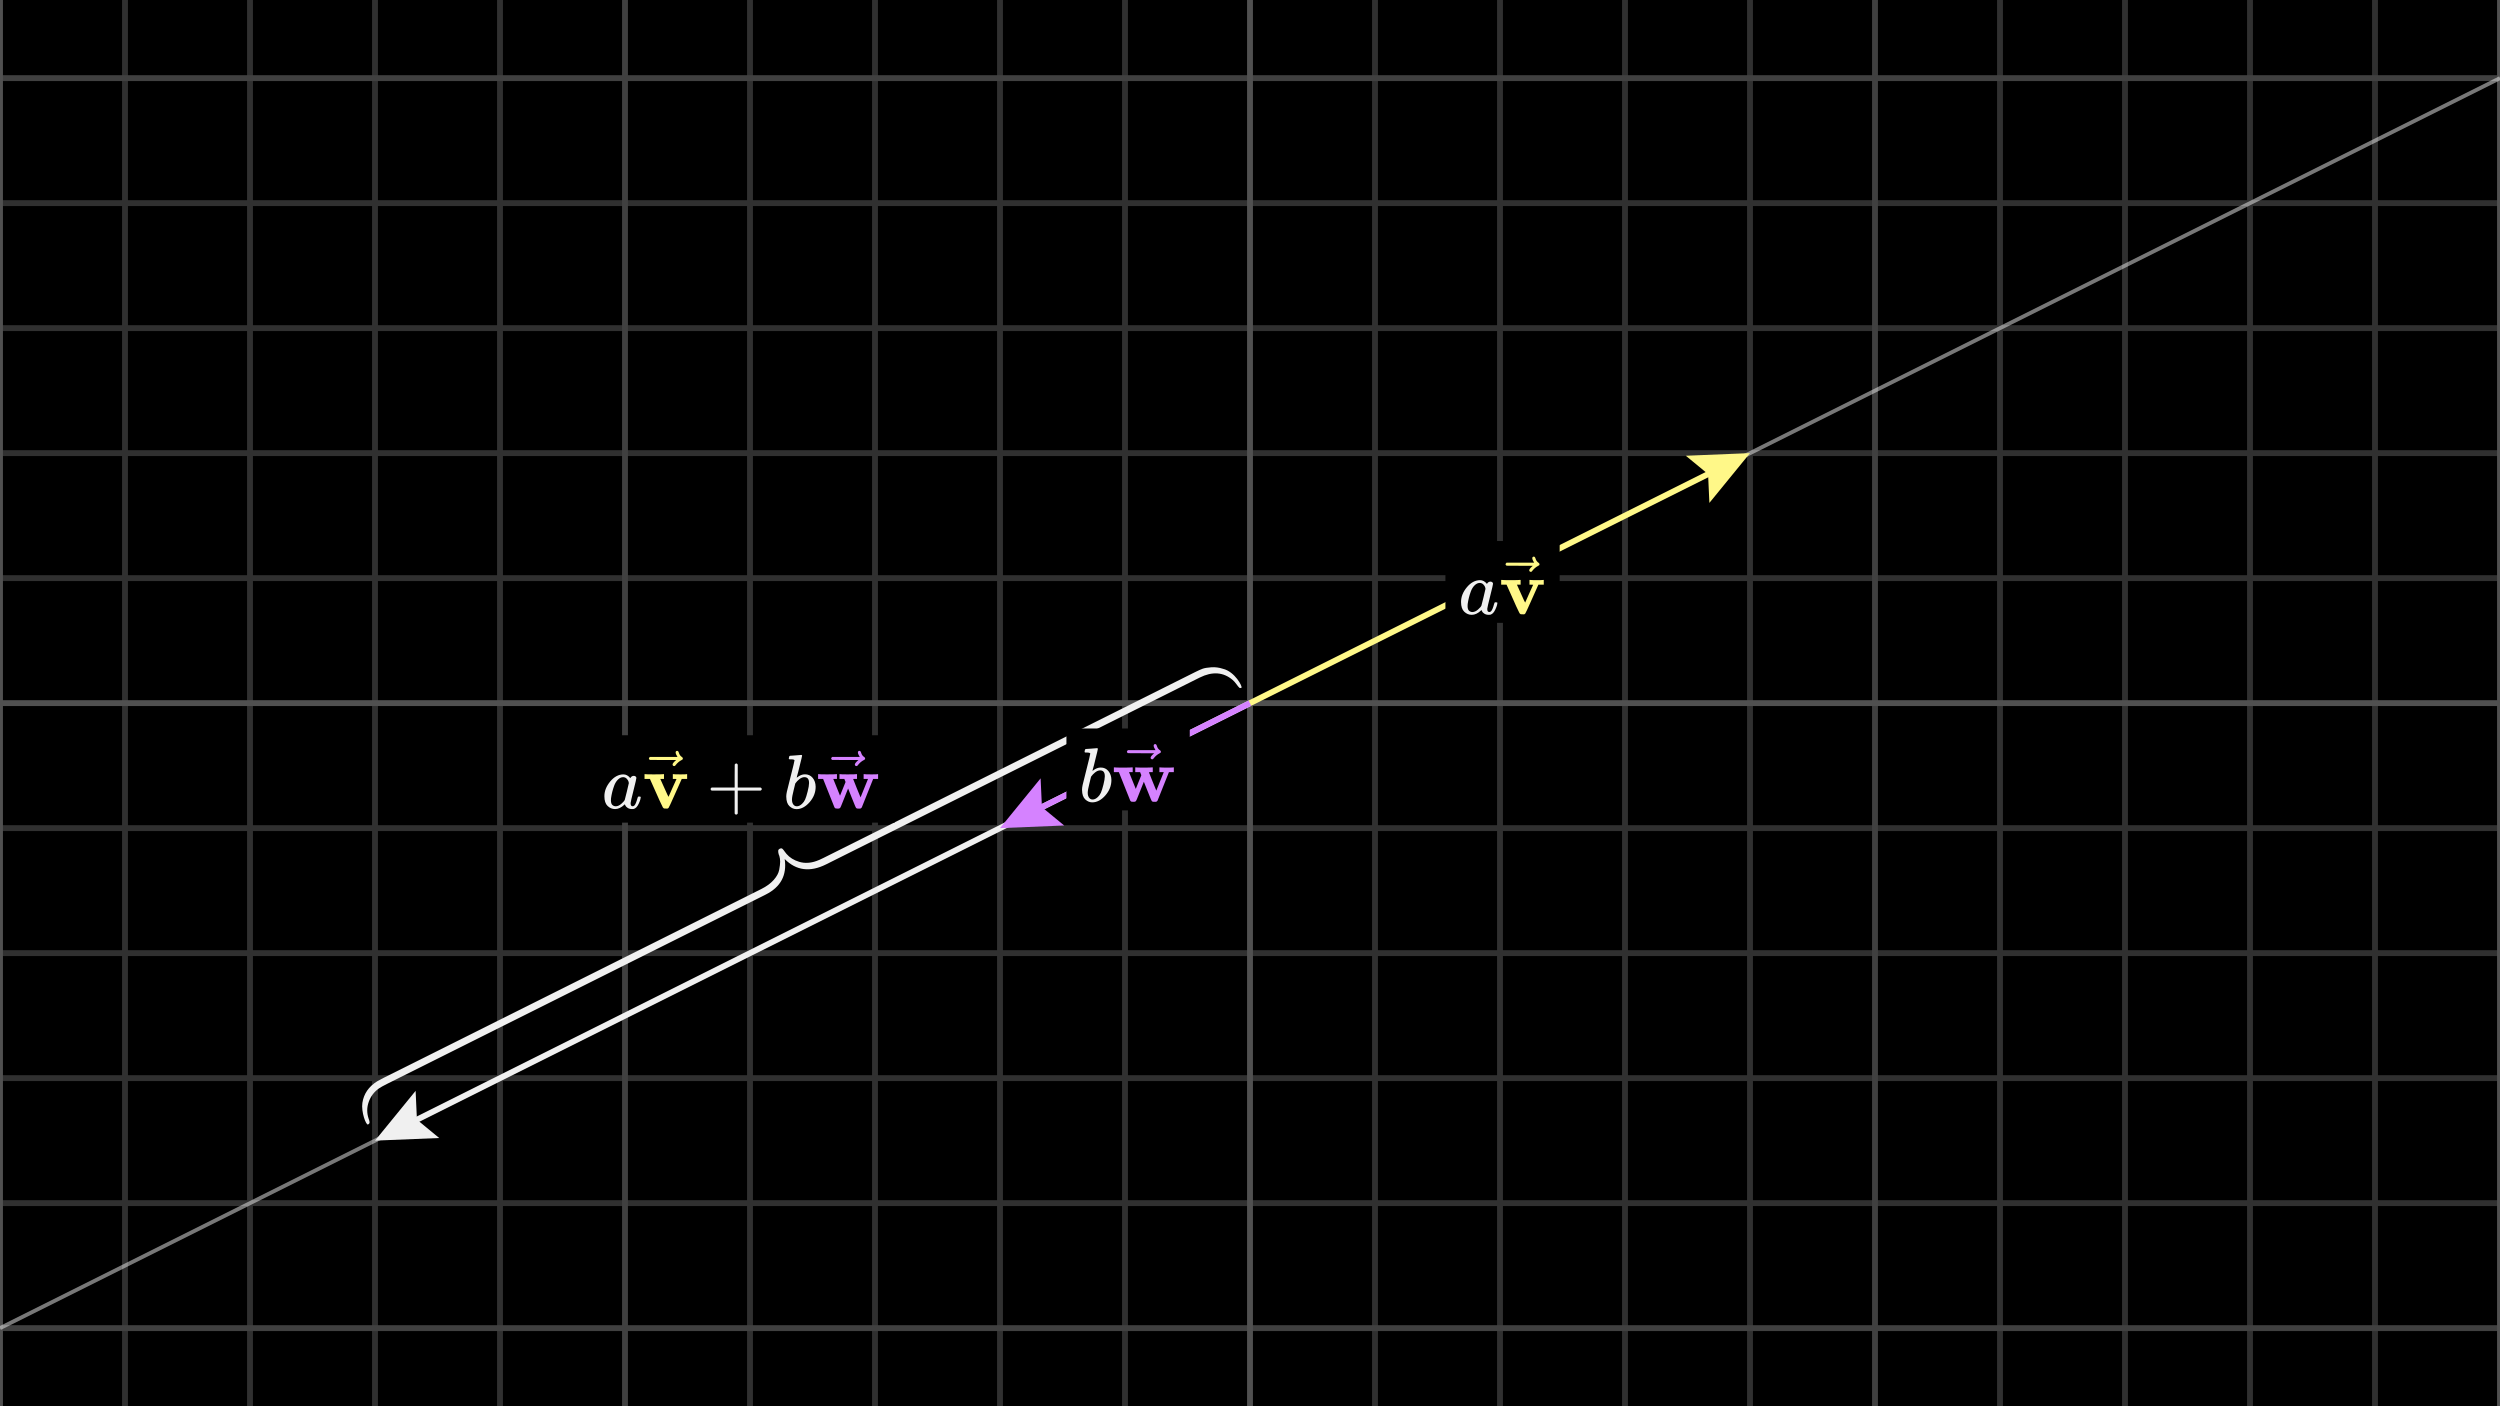 <svg width="640" height="360" viewBox="0 0 640 360" fill="none" xmlns="http://www.w3.org/2000/svg">
<rect x="0" y="0" width="640" height="360" fill="#808080" stroke="none"/>
<g clip-path="url(#clip0_1586_6574)">
<path d="M640 0H0V360H640V0Z" fill="black"/>
<g clip-path="url(#clip1_1586_6574)">
<path d="M0 52H640" stroke="#303030" stroke-width="1.5"/>
<path d="M0 84H640" stroke="#303030" stroke-width="1.5"/>
<path d="M0 116H640" stroke="#303030" stroke-width="1.5"/>
<path d="M0 148H640" stroke="#303030" stroke-width="1.5"/>
<path d="M0 212H640" stroke="#303030" stroke-width="1.5"/>
<path d="M0 244H640" stroke="#303030" stroke-width="1.5"/>
<path d="M0 276H640" stroke="#303030" stroke-width="1.5"/>
<path d="M0 308H640" stroke="#303030" stroke-width="1.5"/>
<path d="M32 0V360" stroke="#303030" stroke-width="1.5"/>
<path d="M64 0V360" stroke="#303030" stroke-width="1.5"/>
<path d="M96 0V360" stroke="#303030" stroke-width="1.5"/>
<path d="M128 0V360" stroke="#303030" stroke-width="1.5"/>
<path d="M192 0V360" stroke="#303030" stroke-width="1.5"/>
<path d="M224 0V360" stroke="#303030" stroke-width="1.5"/>
<path d="M256 0V360" stroke="#303030" stroke-width="1.5"/>
<path d="M288 0V360" stroke="#303030" stroke-width="1.5"/>
<path d="M352 0V360" stroke="#303030" stroke-width="1.5"/>
<path d="M384 0V360" stroke="#303030" stroke-width="1.5"/>
<path d="M416 0V360" stroke="#303030" stroke-width="1.5"/>
<path d="M448 0V360" stroke="#303030" stroke-width="1.5"/>
<path d="M512 0V360" stroke="#303030" stroke-width="1.5"/>
<path d="M544 0V360" stroke="#303030" stroke-width="1.5"/>
<path d="M576 0V360" stroke="#303030" stroke-width="1.5"/>
<path d="M608 0V360" stroke="#303030" stroke-width="1.5"/>
<path d="M0 20H640" stroke="#404040" stroke-width="1.5"/>
<path d="M0 340H640" stroke="#404040" stroke-width="1.5"/>
<path d="M160 0V360" stroke="#404040" stroke-width="1.5"/>
<path d="M480 0V360" stroke="#404040" stroke-width="1.5"/>
<path d="M0 180H640" stroke="#505050" stroke-width="1.5"/>
<path d="M0 0V360" stroke="#505050" stroke-width="1.5"/>
<path d="M320 0V360" stroke="#505050" stroke-width="1.5"/>
<path d="M640 0V360" stroke="#505050" stroke-width="1.5"/>
</g>
<path d="M112.435 291.329L96 292L106.398 279.254L106.733 286.633L112.435 291.329Z" fill="#F0F0F0"/>
<path d="M320 180L99.578 290.211" stroke="#F0F0F0" stroke-width="1.5"/>
<path opacity="0.5" d="M0 340L640 20" stroke="#F0F0F0"/>
<path d="M272.435 211.329L256 212L266.398 199.254L266.733 206.633L272.435 211.329Z" fill="#D582FF"/>
<path d="M320 180L259.578 210.211" stroke="#D582FF" stroke-width="1.5"/>
<path d="M431.565 116.671L448 116L437.602 128.746L437.267 121.367L431.565 116.671Z" fill="#FFF888"/>
<path d="M320 180L444.422 117.789" stroke="#FFF888" stroke-width="1.5"/>
<path d="M317.805 176.069C317.573 176.186 317.375 176.165 317.214 176.006C317.053 175.849 316.815 175.553 316.503 175.12C316.189 174.687 315.869 174.333 315.539 174.055C313.164 172.041 310.354 171.845 307.11 173.466L211.496 221.274C207.37 223.337 203.831 222.883 200.882 219.914C201.49 224.054 199.863 227.09 196.006 229.019L99.113 277.465C98.174 277.934 97.477 278.32 97.028 278.618C95.787 279.497 94.911 280.647 94.4 282.072C93.888 283.497 93.882 284.948 94.382 286.429C94.397 286.459 94.43 286.548 94.48 286.697C94.53 286.846 94.562 286.955 94.572 287.023C94.582 287.093 94.594 287.188 94.605 287.311C94.618 287.434 94.583 287.543 94.505 287.637C94.428 287.731 94.329 287.807 94.208 287.868C93.709 288.118 92.422 284.661 92.769 282.337C93.118 280.015 94.385 278.169 96.574 276.801C96.946 276.579 97.508 276.28 98.261 275.903L194.922 227.573C196.227 226.92 197.273 226.154 198.057 225.274C198.84 224.394 199.314 223.528 199.474 222.674C199.635 221.821 199.716 221.131 199.717 220.606C199.719 220.08 199.651 219.585 199.513 219.12C199.469 219.031 199.416 218.897 199.351 218.718C199.285 218.54 199.251 218.387 199.247 218.259C199.243 218.132 199.235 218.007 199.222 217.886C199.207 217.764 199.235 217.649 199.302 217.542C199.369 217.436 199.459 217.353 199.574 217.295C199.728 217.218 199.864 217.177 199.981 217.174C200.1 217.171 200.213 217.215 200.319 217.309C200.426 217.403 200.52 217.508 200.602 217.623C200.684 217.738 200.795 217.89 200.937 218.077C201.079 218.264 201.213 218.436 201.34 218.594C202.153 219.549 203.248 220.23 204.628 220.636C206.007 221.041 207.47 220.966 209.017 220.415C209.43 220.282 210.021 220.023 210.789 219.639L305.971 172.048C306.742 171.663 307.369 171.382 307.856 171.202C308.342 171.023 309.084 170.897 310.083 170.826C311.082 170.755 312.075 170.883 313.061 171.209C316.153 171.928 318.188 175.878 317.807 176.068L317.805 176.069Z" fill="#F0F0F0"/>
<path d="M229.011 188.225H150.726V210.594H229.011V188.225Z" fill="black"/>
<g clip-path="url(#clip2_1586_6574)">
<path d="M154.724 203.833C154.724 202.507 155.223 201.248 156.22 200.053C157.217 198.859 158.339 198.255 159.586 198.242C160.255 198.242 160.846 198.564 161.358 199.207C161.568 198.813 161.87 198.616 162.263 198.616C162.434 198.616 162.585 198.669 162.716 198.774C162.847 198.879 162.913 199.01 162.913 199.168C162.913 199.338 162.67 200.388 162.184 202.317C161.699 204.246 161.45 205.335 161.436 205.585C161.436 205.913 161.482 206.129 161.574 206.234C161.666 206.339 161.804 206.398 161.988 206.411C162.106 206.398 162.237 206.339 162.381 206.234C162.657 205.972 162.926 205.342 163.188 204.345C163.267 204.082 163.333 203.944 163.385 203.931C163.411 203.918 163.477 203.912 163.582 203.912H163.661C163.91 203.912 164.035 203.971 164.035 204.089C164.035 204.167 164.002 204.345 163.936 204.62C163.871 204.896 163.74 205.25 163.543 205.683C163.346 206.116 163.136 206.444 162.913 206.667C162.742 206.838 162.532 206.976 162.283 207.081C162.178 207.107 162.02 207.12 161.81 207.12C161.364 207.12 160.99 207.022 160.688 206.825C160.387 206.628 160.19 206.425 160.098 206.215L159.98 205.919C159.967 205.906 159.94 205.913 159.901 205.939C159.875 205.965 159.849 205.992 159.822 206.018C159.048 206.753 158.261 207.12 157.46 207.12C156.738 207.12 156.102 206.858 155.551 206.333C155 205.808 154.724 204.974 154.724 203.833ZM160.984 200.467C160.984 200.388 160.951 200.244 160.885 200.034C160.82 199.824 160.669 199.594 160.433 199.345C160.196 199.095 159.894 198.964 159.527 198.951C159.068 198.951 158.628 199.154 158.208 199.561C157.788 199.968 157.46 200.5 157.224 201.156C156.843 202.192 156.574 203.268 156.417 204.384C156.417 204.423 156.417 204.495 156.417 204.6C156.417 204.705 156.41 204.784 156.397 204.837C156.397 205.427 156.515 205.834 156.752 206.057C156.988 206.28 157.27 206.398 157.598 206.411C158.097 206.411 158.589 206.195 159.074 205.762C159.56 205.329 159.849 204.994 159.94 204.758C159.967 204.705 160.144 204.003 160.472 202.652C160.8 201.3 160.971 200.572 160.984 200.467Z" fill="#F0F0F0"/>
<path d="M172.381 198.183C172.539 198.223 173.155 198.242 174.231 198.242C175.189 198.242 175.708 198.223 175.787 198.183H175.905V199.404H174.527L172.539 203.852C171.738 205.663 171.279 206.648 171.161 206.805C171.056 206.936 170.931 207.002 170.787 207.002C170.76 207.002 170.714 207.002 170.649 207.002C170.583 207.002 170.518 206.995 170.452 206.982H170.157C169.96 206.982 169.802 206.884 169.684 206.687C169.566 206.49 169.284 205.9 168.838 204.915C168.641 204.482 168.484 204.128 168.365 203.852L166.377 199.404H164.999V198.183H165.157C165.354 198.223 166.082 198.242 167.342 198.242C168.746 198.242 169.566 198.223 169.802 198.183H169.98V199.404H169.035L170.078 201.726C170.747 203.236 171.102 203.99 171.141 203.99C171.141 203.977 171.476 203.223 172.145 201.726C172.814 200.23 173.162 199.463 173.188 199.423C173.188 199.41 173.031 199.404 172.716 199.404H172.243V198.183H172.381Z" fill="#FFF888"/>
<path d="M172.962 192.612C172.962 192.507 172.995 192.415 173.06 192.337C173.126 192.258 173.224 192.219 173.356 192.219C173.447 192.219 173.526 192.251 173.592 192.317C173.657 192.37 173.723 192.494 173.789 192.691C173.92 193.177 174.189 193.551 174.596 193.813C174.74 193.905 174.812 194.023 174.812 194.167C174.812 194.286 174.792 194.364 174.753 194.404C174.714 194.443 174.622 194.502 174.478 194.581C173.913 194.87 173.421 195.283 173.001 195.821C172.975 195.847 172.942 195.887 172.903 195.939C172.863 195.992 172.831 196.031 172.804 196.057C172.778 196.083 172.745 196.097 172.706 196.097C172.667 196.097 172.621 196.103 172.568 196.116C172.476 196.116 172.391 196.083 172.312 196.018C172.233 195.952 172.188 195.854 172.174 195.723C172.174 195.473 172.483 195.086 173.1 194.561H169.734L166.367 194.541C166.197 194.423 166.112 194.299 166.112 194.167C166.112 194.076 166.197 193.944 166.367 193.774H173.434C173.119 193.275 172.962 192.888 172.962 192.612Z" fill="#FFF888"/>
<path d="M181.912 202.258C181.912 202.258 181.912 202.172 181.912 202.002C181.912 201.831 182.004 201.7 182.188 201.608H188.074V198.655L188.093 195.703C188.225 195.532 188.349 195.447 188.467 195.447C188.638 195.447 188.769 195.545 188.861 195.742V201.608H194.727C194.924 201.713 195.022 201.844 195.022 202.002C195.022 202.159 194.924 202.291 194.727 202.396H188.861V208.262C188.756 208.445 188.638 208.537 188.507 208.537H188.467H188.428C188.271 208.537 188.152 208.445 188.074 208.262V202.396H182.188C182.004 202.304 181.912 202.172 181.912 202.002V202.258Z" fill="#F0F0F0"/>
<path d="M201.936 194.187C201.936 194.056 201.962 193.905 202.014 193.734C202.067 193.564 202.146 193.479 202.251 193.479C202.264 193.479 202.736 193.446 203.668 193.38C204.6 193.314 205.079 193.275 205.105 193.262C205.262 193.262 205.341 193.321 205.341 193.439C205.341 193.557 205.118 194.496 204.672 196.254C204.567 196.7 204.455 197.16 204.337 197.632C204.219 198.104 204.121 198.459 204.042 198.695L203.963 199.069C203.963 199.108 204.003 199.089 204.081 199.01C204.724 198.485 205.387 198.223 206.069 198.223C206.883 198.223 207.539 198.524 208.038 199.128C208.537 199.732 208.792 200.493 208.806 201.411C208.806 202.868 208.287 204.187 207.25 205.368C206.214 206.549 205.098 207.14 203.904 207.14C203.248 207.14 202.651 206.89 202.113 206.392C201.575 205.893 201.299 205.086 201.286 203.97V203.793C201.286 203.518 201.339 203.137 201.444 202.652C201.549 202.166 201.87 200.873 202.408 198.774C203.064 196.188 203.392 194.817 203.392 194.66C203.392 194.502 203.143 194.41 202.644 194.384C202.579 194.384 202.526 194.384 202.487 194.384H202.388C202.257 194.384 202.172 194.384 202.132 194.384C202.093 194.384 202.047 194.364 201.995 194.325C201.942 194.286 201.923 194.24 201.936 194.187ZM207.113 200.526V200.408C207.113 199.436 206.712 198.951 205.912 198.951C205.689 198.951 205.459 199.003 205.223 199.108C204.987 199.213 204.77 199.351 204.573 199.522C204.377 199.692 204.206 199.85 204.062 199.994C203.917 200.138 203.799 200.283 203.707 200.427L203.589 200.585L203.176 202.278C202.887 203.406 202.743 204.207 202.743 204.679C202.743 205.309 202.9 205.781 203.215 206.096C203.425 206.306 203.688 206.411 204.003 206.411C204.436 206.411 204.875 206.201 205.321 205.781C205.649 205.48 205.912 205.112 206.109 204.679C206.306 204.246 206.522 203.557 206.758 202.612C206.995 201.667 207.113 200.972 207.113 200.526Z" fill="#F0F0F0"/>
<path d="M221.227 198.183C221.384 198.222 222.027 198.242 223.156 198.242C224.14 198.242 224.652 198.222 224.691 198.183H224.79V199.404H223.53L220.616 206.707C220.603 206.72 220.584 206.739 220.557 206.766C220.531 206.792 220.505 206.818 220.479 206.844C220.452 206.871 220.439 206.884 220.439 206.884C220.439 206.884 220.42 206.897 220.38 206.923C220.341 206.949 220.328 206.962 220.341 206.962C220.354 206.962 220.328 206.969 220.262 206.982C220.196 206.995 220.17 206.995 220.183 206.982C220.196 206.969 220.17 206.976 220.105 207.002C220.039 207.028 220 207.028 219.986 207.002C219.973 206.976 219.921 206.976 219.829 207.002H219.612C219.389 207.002 219.232 206.936 219.14 206.805C219.048 206.674 218.864 206.254 218.589 205.545C218.379 205.02 218.202 204.581 218.057 204.226L217.112 201.864L216.168 204.226C216.036 204.567 215.866 204.994 215.656 205.506C215.38 206.228 215.197 206.654 215.105 206.785C215.013 206.916 214.855 206.989 214.632 207.002H214.396C214.16 207.002 214.002 206.989 213.924 206.962C213.845 206.936 213.746 206.851 213.628 206.707L210.715 199.404H209.435V198.183H209.573C209.77 198.222 210.479 198.242 211.699 198.242C213.051 198.242 213.845 198.222 214.081 198.183H214.258V199.404H213.313L215.046 203.695L216.463 200.191L216.148 199.404H214.908V198.183H215.046C215.203 198.222 215.84 198.242 216.955 198.242C218.28 198.242 219.042 198.222 219.238 198.183H219.396V199.404H218.904C218.576 199.404 218.412 199.417 218.412 199.443C218.425 199.495 218.74 200.289 219.357 201.825C219.973 203.36 220.288 204.128 220.301 204.128L222.211 199.404H221.089V198.183H221.227Z" fill="#D582FF"/>
<path d="M219.622 192.612C219.622 192.507 219.655 192.415 219.721 192.337C219.786 192.258 219.885 192.219 220.016 192.219C220.108 192.219 220.187 192.251 220.252 192.317C220.318 192.37 220.383 192.494 220.449 192.691C220.58 193.177 220.849 193.551 221.256 193.813C221.4 193.905 221.473 194.023 221.473 194.167C221.473 194.286 221.453 194.364 221.414 194.404C221.374 194.443 221.282 194.502 221.138 194.581C220.574 194.87 220.082 195.283 219.662 195.821C219.635 195.847 219.603 195.887 219.563 195.939C219.524 195.992 219.491 196.031 219.465 196.057C219.439 196.083 219.406 196.097 219.366 196.097C219.327 196.097 219.281 196.103 219.229 196.116C219.137 196.116 219.051 196.083 218.973 196.018C218.894 195.952 218.848 195.854 218.835 195.723C218.835 195.473 219.143 195.086 219.76 194.561H216.394L213.028 194.541C212.857 194.423 212.772 194.299 212.772 194.167C212.772 194.076 212.857 193.944 213.028 193.774H220.095C219.78 193.275 219.622 192.888 219.622 192.612Z" fill="#D582FF"/>
</g>
<path d="M399.274 138.502H370.029V159.448H399.274V138.502Z" fill="black"/>
<g clip-path="url(#clip3_1586_6574)">
<path d="M374.027 154.108C374.027 152.782 374.526 151.523 375.523 150.329C376.52 149.135 377.642 148.531 378.889 148.518C379.558 148.518 380.148 148.839 380.66 149.482C380.87 149.089 381.172 148.892 381.566 148.892C381.736 148.892 381.887 148.944 382.018 149.049C382.15 149.154 382.215 149.285 382.215 149.443C382.215 149.613 381.972 150.663 381.487 152.592C381.001 154.521 380.752 155.61 380.739 155.859C380.739 156.187 380.785 156.404 380.877 156.509C380.969 156.614 381.106 156.673 381.29 156.686C381.408 156.673 381.539 156.614 381.684 156.509C381.959 156.246 382.228 155.617 382.491 154.619C382.569 154.357 382.635 154.219 382.687 154.206C382.714 154.193 382.779 154.186 382.884 154.186H382.963C383.212 154.186 383.337 154.245 383.337 154.363C383.337 154.442 383.304 154.619 383.239 154.895C383.173 155.17 383.042 155.525 382.845 155.958C382.648 156.391 382.438 156.719 382.215 156.942C382.045 157.112 381.835 157.25 381.585 157.355C381.48 157.381 381.323 157.395 381.113 157.395C380.667 157.395 380.293 157.296 379.991 157.099C379.689 156.902 379.492 156.699 379.401 156.489L379.282 156.194C379.269 156.181 379.243 156.187 379.204 156.214C379.177 156.24 379.151 156.266 379.125 156.292C378.351 157.027 377.564 157.395 376.763 157.395C376.041 157.395 375.405 157.132 374.854 156.607C374.303 156.082 374.027 155.249 374.027 154.108ZM380.286 150.742C380.286 150.663 380.253 150.519 380.188 150.309C380.122 150.099 379.971 149.869 379.735 149.62C379.499 149.371 379.197 149.24 378.83 149.226C378.371 149.226 377.931 149.43 377.511 149.837C377.091 150.243 376.763 150.775 376.527 151.431C376.146 152.467 375.877 153.543 375.72 154.659C375.72 154.698 375.72 154.77 375.72 154.875C375.72 154.98 375.713 155.059 375.7 155.111C375.7 155.702 375.818 156.109 376.055 156.332C376.291 156.555 376.573 156.673 376.901 156.686C377.4 156.686 377.892 156.469 378.377 156.036C378.863 155.603 379.151 155.269 379.243 155.033C379.269 154.98 379.446 154.278 379.775 152.927C380.103 151.575 380.273 150.847 380.286 150.742Z" fill="#F0F0F0"/>
<path d="M391.682 148.459C391.84 148.498 392.456 148.518 393.532 148.518C394.49 148.518 395.009 148.498 395.087 148.459H395.205V149.679H393.828L391.84 154.127C391.039 155.938 390.58 156.922 390.462 157.08C390.357 157.211 390.232 157.276 390.088 157.276C390.062 157.276 390.016 157.276 389.95 157.276C389.885 157.276 389.819 157.27 389.753 157.257H389.458C389.261 157.257 389.104 157.158 388.986 156.961C388.868 156.765 388.586 156.174 388.139 155.19C387.943 154.757 387.785 154.403 387.667 154.127L385.679 149.679H384.301V148.459H384.459C384.656 148.498 385.384 148.518 386.644 148.518C388.048 148.518 388.868 148.498 389.104 148.459H389.281V149.679H388.336L389.379 152.002C390.049 153.511 390.403 154.265 390.442 154.265C390.442 154.252 390.777 153.497 391.446 152.002C392.115 150.506 392.463 149.738 392.489 149.699C392.489 149.686 392.332 149.679 392.017 149.679H391.544V148.459H391.682Z" fill="#FFF888"/>
<path d="M392.263 142.889C392.263 142.784 392.296 142.692 392.361 142.614C392.427 142.535 392.525 142.495 392.657 142.495C392.748 142.495 392.827 142.528 392.893 142.594C392.958 142.646 393.024 142.771 393.09 142.968C393.221 143.453 393.49 143.827 393.896 144.09C394.041 144.182 394.113 144.3 394.113 144.444C394.113 144.562 394.093 144.641 394.054 144.68C394.015 144.72 393.923 144.779 393.778 144.857C393.214 145.146 392.722 145.559 392.302 146.097C392.276 146.124 392.243 146.163 392.204 146.215C392.164 146.268 392.132 146.307 392.105 146.334C392.079 146.36 392.046 146.373 392.007 146.373C391.968 146.373 391.922 146.379 391.869 146.393C391.777 146.393 391.692 146.36 391.613 146.294C391.535 146.229 391.489 146.13 391.476 145.999C391.476 145.75 391.784 145.363 392.401 144.838H389.035L385.669 144.818C385.499 144.7 385.413 144.575 385.413 144.444C385.413 144.352 385.499 144.221 385.669 144.05H392.735C392.42 143.552 392.263 143.165 392.263 142.889Z" fill="#FFF888"/>
</g>
<path d="M304.579 186.492H273.006V207.458H304.579V186.492Z" fill="black"/>
<g clip-path="url(#clip4_1586_6574)">
<path d="M277.653 192.454C277.653 192.323 277.679 192.172 277.731 192.001C277.784 191.831 277.862 191.745 277.967 191.745C277.981 191.745 278.453 191.713 279.385 191.647C280.316 191.581 280.795 191.542 280.821 191.529C280.979 191.529 281.057 191.588 281.057 191.706C281.057 191.824 280.834 192.762 280.388 194.52C280.283 194.967 280.172 195.426 280.054 195.898C279.936 196.371 279.837 196.725 279.758 196.961L279.68 197.335C279.68 197.374 279.719 197.355 279.798 197.276C280.441 196.751 281.103 196.489 281.786 196.489C282.599 196.489 283.255 196.79 283.754 197.394C284.252 197.998 284.508 198.759 284.521 199.677C284.521 201.133 284.003 202.452 282.967 203.633C281.93 204.814 280.815 205.404 279.621 205.404C278.965 205.404 278.368 205.155 277.83 204.656C277.292 204.158 277.016 203.351 277.003 202.236V202.058C277.003 201.783 277.056 201.402 277.161 200.917C277.265 200.431 277.587 199.139 278.125 197.04C278.781 194.455 279.109 193.084 279.109 192.926C279.109 192.769 278.86 192.677 278.361 192.651C278.295 192.651 278.243 192.651 278.204 192.651H278.105C277.974 192.651 277.889 192.651 277.849 192.651C277.81 192.651 277.764 192.631 277.712 192.592C277.659 192.552 277.639 192.506 277.653 192.454ZM282.829 198.791V198.673C282.829 197.702 282.429 197.217 281.628 197.217C281.405 197.217 281.176 197.269 280.939 197.374C280.703 197.479 280.487 197.617 280.29 197.788C280.093 197.958 279.922 198.116 279.778 198.26C279.634 198.404 279.516 198.549 279.424 198.693L279.306 198.85L278.892 200.543C278.604 201.671 278.459 202.472 278.459 202.944C278.459 203.574 278.617 204.046 278.932 204.361C279.142 204.571 279.404 204.676 279.719 204.676C280.152 204.676 280.592 204.466 281.038 204.046C281.366 203.744 281.628 203.377 281.825 202.944C282.022 202.511 282.238 201.822 282.475 200.878C282.711 199.933 282.829 199.237 282.829 198.791Z" fill="#F0F0F0"/>
<path d="M296.94 196.449C297.098 196.489 297.741 196.508 298.869 196.508C299.853 196.508 300.365 196.489 300.404 196.449H300.503V197.669H299.243L296.33 204.971C296.317 204.984 296.297 205.004 296.271 205.03C296.245 205.057 296.219 205.083 296.193 205.109C296.166 205.135 296.153 205.148 296.153 205.148C296.153 205.148 296.133 205.161 296.094 205.188C296.055 205.214 296.042 205.227 296.055 205.227C296.068 205.227 296.042 205.234 295.976 205.247C295.91 205.26 295.884 205.26 295.897 205.247C295.91 205.234 295.884 205.24 295.819 205.266C295.753 205.293 295.714 205.293 295.7 205.266C295.687 205.24 295.635 205.24 295.543 205.266H295.327C295.103 205.266 294.946 205.201 294.854 205.07C294.762 204.938 294.579 204.519 294.303 203.81C294.093 203.285 293.916 202.846 293.772 202.491L292.827 200.13L291.882 202.491C291.751 202.833 291.58 203.259 291.371 203.771C291.095 204.492 290.911 204.919 290.819 205.05C290.728 205.181 290.57 205.253 290.347 205.266H290.111C289.875 205.266 289.717 205.253 289.639 205.227C289.56 205.201 289.461 205.116 289.343 204.971L286.43 197.669H285.151V196.449H285.289C285.486 196.489 286.194 196.508 287.415 196.508C288.766 196.508 289.56 196.489 289.796 196.449H289.973V197.669H289.028L290.76 201.96L292.177 198.457L291.863 197.669H290.623V196.449H290.76C290.918 196.489 291.554 196.508 292.67 196.508C293.995 196.508 294.756 196.489 294.953 196.449H295.11V197.669H294.618C294.29 197.669 294.126 197.683 294.126 197.709C294.139 197.761 294.454 198.555 295.071 200.09C295.687 201.625 296.002 202.393 296.015 202.393L297.924 197.669H296.803V196.449H296.94Z" fill="#D582FF"/>
<path d="M295.336 190.88C295.336 190.775 295.369 190.683 295.435 190.604C295.5 190.525 295.599 190.486 295.73 190.486C295.822 190.486 295.901 190.519 295.966 190.584C296.032 190.637 296.097 190.761 296.163 190.958C296.294 191.444 296.563 191.818 296.97 192.08C297.114 192.172 297.186 192.29 297.186 192.434C297.186 192.552 297.167 192.631 297.127 192.671C297.088 192.71 296.996 192.769 296.852 192.848C296.288 193.136 295.796 193.55 295.376 194.088C295.349 194.114 295.317 194.153 295.277 194.206C295.238 194.258 295.205 194.298 295.179 194.324C295.153 194.35 295.12 194.363 295.081 194.363C295.041 194.363 294.995 194.37 294.943 194.383C294.851 194.383 294.766 194.35 294.687 194.284C294.608 194.219 294.562 194.12 294.549 193.989C294.549 193.74 294.857 193.353 295.474 192.828H292.109L288.743 192.808C288.572 192.69 288.487 192.566 288.487 192.434C288.487 192.343 288.572 192.211 288.743 192.041H295.809C295.494 191.542 295.336 191.155 295.336 190.88Z" fill="#D582FF"/>
</g>
</g>
<defs>
<clipPath id="clip0_1586_6574">
<rect width="640" height="360" fill="white"/>
</clipPath>
<clipPath id="clip1_1586_6574">
<rect width="640" height="360" fill="white"/>
</clipPath>
<clipPath id="clip2_1586_6574">
<rect width="71.227" height="18.287" fill="white" transform="translate(154.074 190.25)"/>
</clipPath>
<clipPath id="clip3_1586_6574">
<rect width="22.359" height="16.869" fill="white" transform="translate(373.378 140.526)"/>
</clipPath>
<clipPath id="clip4_1586_6574">
<rect width="24.804" height="16.887" fill="white" transform="translate(276.213 188.518)"/>
</clipPath>
</defs>
</svg>
